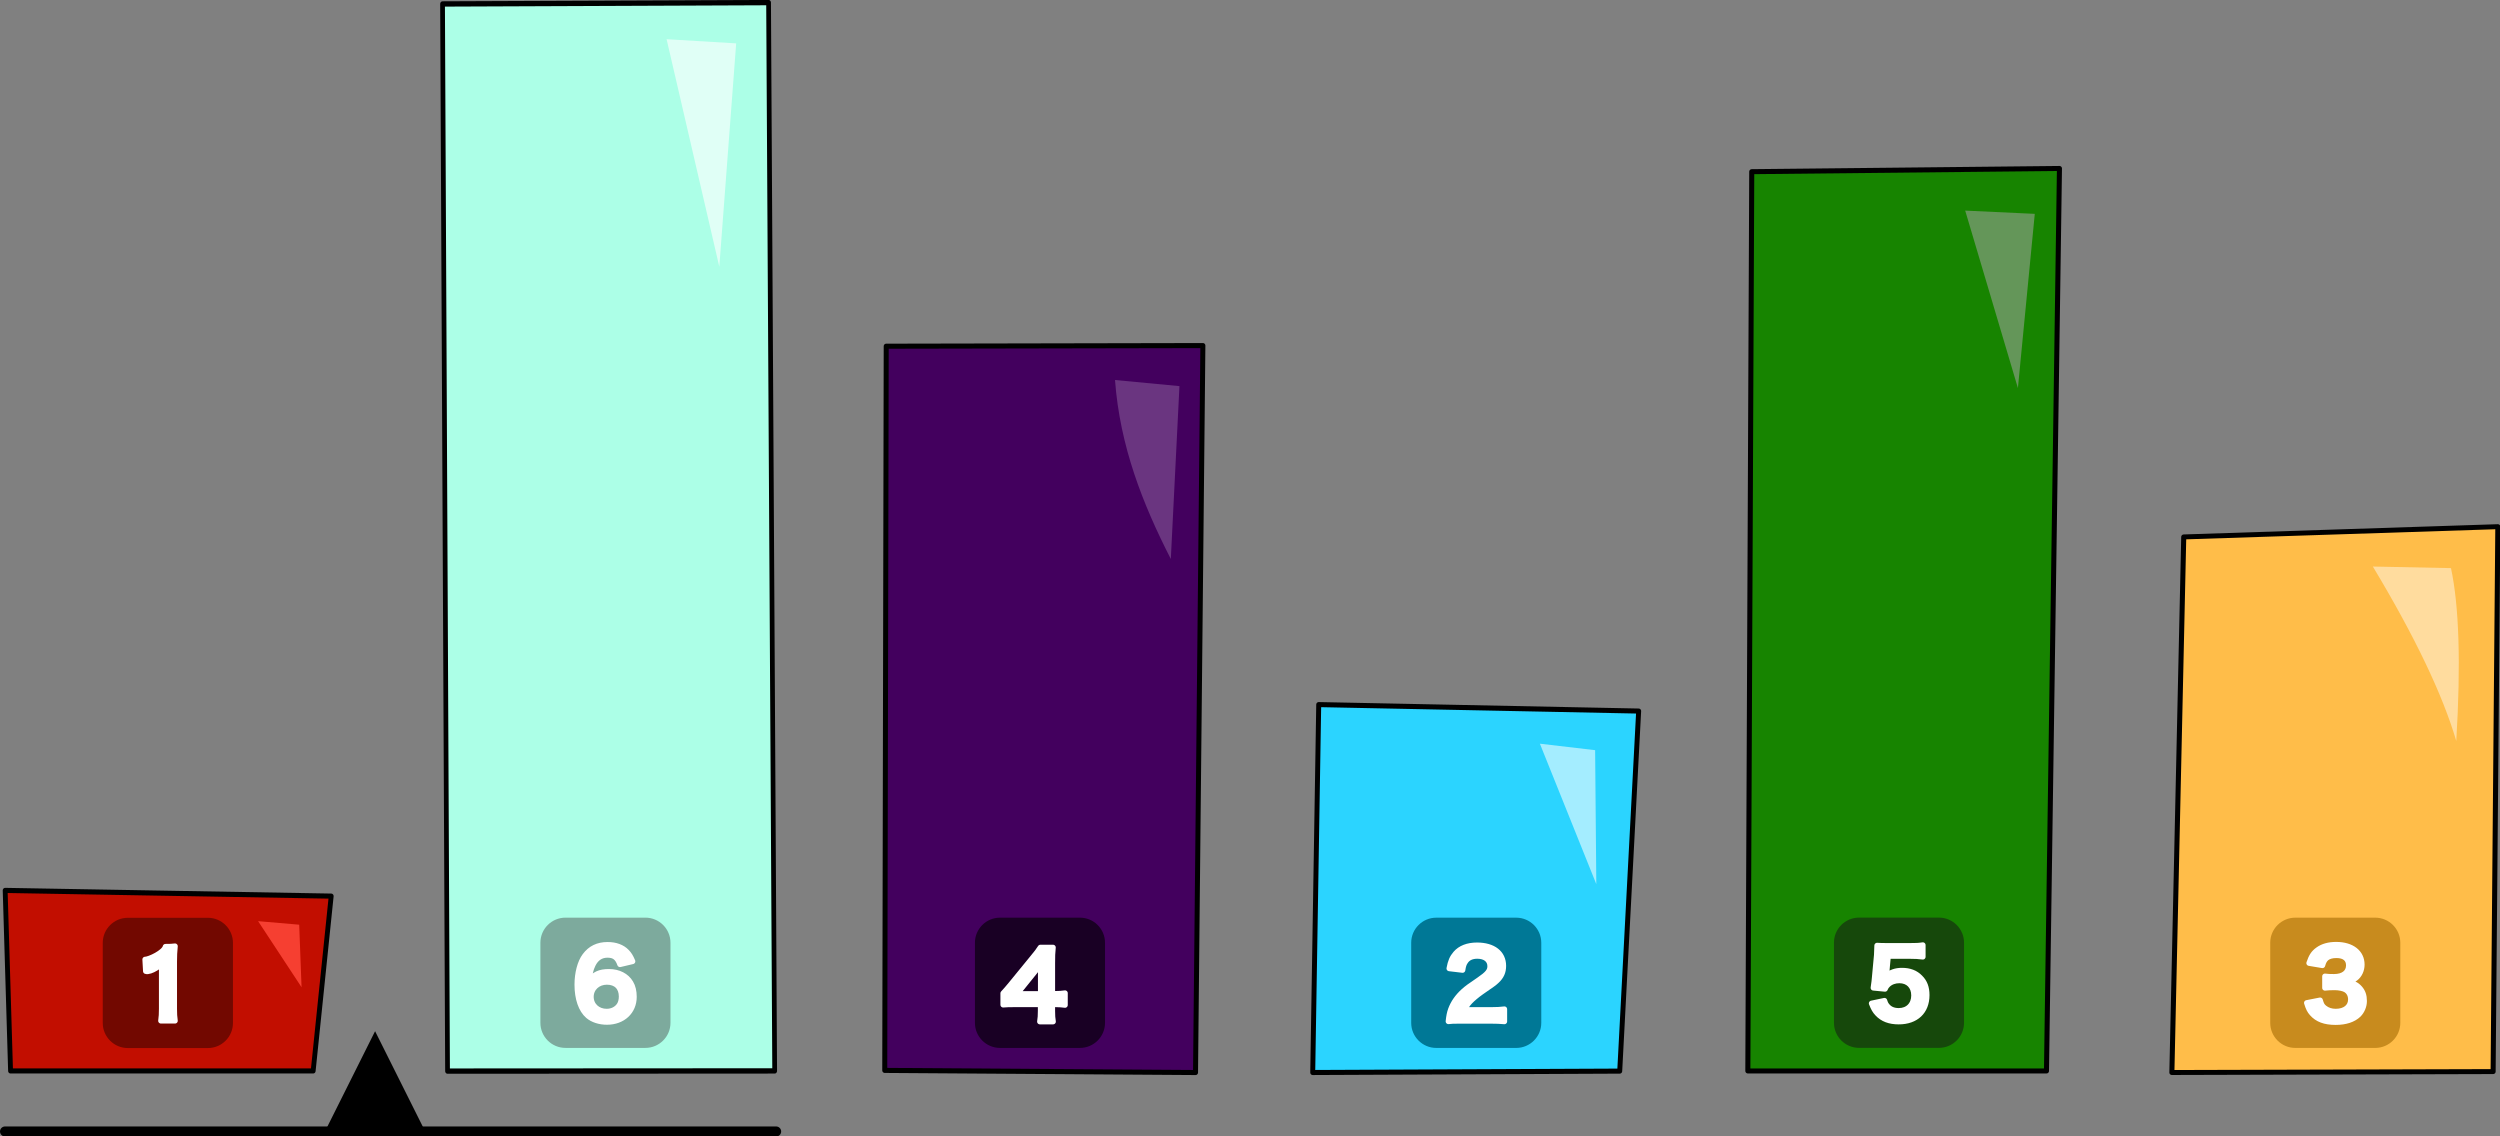 <?xml version="1.0" encoding="UTF-8"?>
<svg id="svg37" width="498.62" height="226.67" style="clip-rule:evenodd;fill-rule:evenodd;stroke-linecap:round;stroke-linejoin:round;stroke-miterlimit:1.5" version="1.1" viewBox="0 0 498.62 226.67" xml:space="preserve" xmlns="http://www.w3.org/2000/svg">
    <rect x="0" y="0" width="498.62" height="226.67" fill="#808080" stroke="none"/>
    <g id="g37" transform="translate(-71.499 -414.84)">
        <g id="g6">
            <g id="g1" transform="matrix(.952 0 0 1 -71.652 127.34)">
                <path id="path1" d="m151.45 465.09 1.131 36.006h63.397l3.776-34.867z" style="fill:#c20e00;stroke-width:1.02px;stroke:#000"/>
            </g>
            <g id="g4" transform="matrix(.58 0 0 .58 -8.576 228.8)">
                <g id="g2" transform="matrix(1.001 0 0 1 -140.88 79.232)">
                    <path id="path2" d="m358.69 565.76v27.539c0 4.761-3.86 8.627-8.615 8.627h-27.5c-4.755 0-8.615-3.866-8.615-8.627v-27.539c0-4.761 3.86-8.627 8.615-8.627h27.5c4.755 0 8.615 3.866 8.615 8.627z" style="fill:#720800"/>
                </g>
                <g id="g3" transform="matrix(2.669 0 0 2.669 -209.93 -898.17)">
                    <path id="path3" d="m152.93 588.22c-0.072-0.492-0.096-0.924-0.096-1.56v-6.072c0-0.72 0.024-1.272 0.096-1.98-0.432 0.048-0.612 0.06-1.224 0.06-0.174 0.748-2.086 1.653-2.624 1.651l0.084 1.509c0.575 0.214 2.201-0.861 2.048-1.167v5.999c0 0.624-0.024 1.092-0.096 1.56z" style="fill-rule:nonzero;fill:#fff;stroke-linecap:butt;stroke-miterlimit:2;stroke-width:.71px;stroke:#fff"/>
                </g>
            </g>
            <g id="g5" transform="translate(1.653 2.845)">
                <path id="path4" d="m129.99 608.9-0.47-12.476-8.197-0.706z" style="fill:#f63f31"/>
            </g>
        </g>
        <g id="g11" transform="translate(159.54)">
            <g id="g7" transform="matrix(.979 0 0 1 -88.034 125.99)">
                <path id="path6" d="m268.65 429.38-1.218 73.38 62.541-0.279 3.858-71.813z" style="fill:#2bd4ff;stroke-width:1.01px;stroke:#000"/>
            </g>
            <g id="g10" transform="matrix(.58 0 0 .58 42.174 271.42)">
                <g id="g8" transform="translate(-53.19 5.708)">
                    <path id="path7" d="m358.69 565.76v27.539c0 4.761-3.866 8.627-8.627 8.627h-27.476c-4.761 0-8.627-3.866-8.627-8.627v-27.539c0-4.761 3.866-8.627 8.627-8.627h27.476c4.761 0 8.627 3.866 8.627 8.627z" style="fill:#007896"/>
                </g>
                <g id="g9" transform="matrix(2.669 0 0 2.669 -144.8 -971.62)">
                    <path id="path8" d="m162.15 588.22c0.768 0 1.248 0.024 1.812 0.072v-1.584c-0.396 0.06-0.996 0.096-1.752 0.096h-3.36c0.18-0.456 0.324-0.696 0.684-1.08 0.3-0.324 0.9-0.828 1.428-1.2 1.56-1.068 1.68-1.164 2.016-1.476 0.588-0.552 0.852-1.128 0.852-1.92 0-1.644-1.296-2.652-3.396-2.652-1.2 0-2.148 0.372-2.748 1.068-0.444 0.516-0.66 1.008-0.828 1.92l1.716 0.204c0.084-0.552 0.168-0.816 0.372-1.104 0.3-0.468 0.828-0.708 1.524-0.708 1.02 0 1.656 0.504 1.656 1.32 0 0.612-0.336 1.008-1.44 1.764-1.2 0.804-1.56 1.08-1.98 1.452-0.78 0.708-1.32 1.476-1.644 2.352-0.156 0.432-0.24 0.852-0.312 1.536 0.42-0.048 0.612-0.06 1.548-0.06z" style="fill-rule:nonzero;fill:#fff;stroke-linecap:butt;stroke-miterlimit:2;stroke-width:.71px;stroke:#fff"/>
                </g>
            </g>
            <path id="path10" d="m230.34 591.18-0.235-26.72-11.018-1.292z" style="fill:#a4edff"/>
        </g>
        <g id="g17" transform="translate(243.21)">
            <g id="g12" transform="matrix(1.018 0 0 1 -99.996 125.99)">
                <path id="path11" d="m355.07 502.76 2.324-106.82 61.538-2.044-0.924 108.68z" style="fill:#ffbd49;stroke-width:.99px;stroke:#000"/>
            </g>
            <g id="g15" transform="matrix(.58 0 0 .58 100.03 273.83)">
                <g id="g13" transform="translate(-1.801 1.551)">
                    <path id="path12" d="m358.69 565.76v27.539c0 4.761-3.866 8.627-8.627 8.627h-27.476c-4.761 0-8.627-3.866-8.627-8.627v-27.539c0-4.761 3.866-8.627 8.627-8.627h27.476c4.761 0 8.627 3.866 8.627 8.627z" style="fill:#c88b1e"/>
                </g>
                <g id="g14" transform="matrix(2.669 0 0 2.669 -116.03 -975.94)">
                    <path id="path13" d="m165.14 585.96c0.216 0.696 0.372 1.008 0.672 1.344 0.684 0.78 1.644 1.14 3.048 1.14 1.284 0 2.292-0.336 2.952-0.972 0.444-0.444 0.72-1.104 0.72-1.752 0-0.708-0.18-1.212-0.576-1.656-0.42-0.468-0.864-0.672-1.716-0.804 0.636-0.168 0.9-0.264 1.164-0.468 0.516-0.384 0.828-1.044 0.828-1.764 0-1.56-1.296-2.568-3.3-2.568-0.96 0-1.74 0.216-2.352 0.66-0.564 0.408-0.84 0.828-1.14 1.716l1.716 0.288c0.144-0.492 0.264-0.696 0.504-0.924 0.288-0.24 0.72-0.372 1.308-0.372 1.02 0 1.584 0.468 1.584 1.296 0 0.924-0.708 1.476-1.908 1.476-0.516 0-0.78-0.012-1.164-0.06v1.488c0.408-0.048 0.756-0.06 1.284-0.06s1.092 0.12 1.38 0.288c0.432 0.252 0.672 0.708 0.672 1.26 0 0.948-0.756 1.56-1.944 1.56-0.576 0-1.056-0.156-1.452-0.468-0.3-0.24-0.408-0.432-0.564-0.984z" style="fill-rule:nonzero;fill:#fff;stroke-linecap:butt;stroke-miterlimit:2;stroke-width:.71px;stroke:#fff"/>
                </g>
            </g>
            <g id="g16" transform="matrix(.979 -.204 .16 .764 -333.78 325.3)">
                <path id="path15" d="m580.31 420.05 15.184 4.466c0.036 9.883-1.942 24.315-6.033 43.52-0.755-12.129-3.73-27.998-9.151-47.986z" style="fill:#ffdc9e"/>
            </g>
        </g>
        <g id="g23" transform="translate(-117.3)">
            <g id="g18" transform="matrix(.988 0 0 1 -88.04 125.99)">
                <path id="path17" d="m459.1 357.9-0.292 144.44 62.736 0.424 1.484-144.99z" style="fill:#43005e;stroke-width:1.01px;stroke:#000"/>
            </g>
            <g id="g21" transform="matrix(.58 0 0 .58 172.39 276.24)">
                <g id="g19" transform="translate(49.589 -2.607)">
                    <path id="path18" d="m358.69 565.76v27.539c0 4.761-3.866 8.627-8.627 8.627h-27.476c-4.761 0-8.627-3.866-8.627-8.627v-27.539c0-4.761 3.866-8.627 8.627-8.627h27.476c4.761 0 8.627 3.866 8.627 8.627z" style="fill:#190024"/>
                </g>
                <g id="g20" transform="matrix(2.669 0 0 2.669 -89.74 -979.69)">
                    <path id="path19" d="m181.44 584.55c-0.444 0.06-0.732 0.084-1.212 0.084h-0.42v-3.936c0-0.912 0.012-1.332 0.084-2.028h-1.62c-0.276 0.432-0.468 0.684-0.996 1.32l-2.844 3.48c-0.42 0.504-0.552 0.66-0.96 1.104v1.476c0.408-0.036 0.792-0.048 1.5-0.048h3.324v0.828c0 0.6-0.024 0.972-0.096 1.392h1.704c-0.072-0.444-0.096-0.756-0.096-1.368v-0.852h0.432c0.504 0.012 0.756 0.024 1.2 0.084zm-3.132 0.096h-3.06l2.304-2.856c0.432-0.528 0.576-0.72 0.816-1.068-0.048 0.492-0.06 0.876-0.06 1.44z" style="fill-rule:nonzero;fill:#fff;stroke-linecap:butt;stroke-miterlimit:2;stroke-width:.71px;stroke:#fff"/>
                </g>
            </g>
            <g id="g22" transform="matrix(.998 .057 -.044 .779 -148.01 128.38)">
                <path id="path21" d="m578.95 422.66 12.906 0.621 0.225 44.242c-6.225-13.641-11.407-28.023-13.131-44.863z" style="fill:#6a3580"/>
            </g>
        </g>
        <g id="g29" transform="translate(-32.826)">
            <g id="g24" transform="matrix(1.008 0 0 1 -98.284 125.99)">
                <path id="path23" d="m547.61 323.09-0.772 179.36h59.09l2.566-180z" style="fill:#178400;stroke-width:1px;stroke:#000"/>
            </g>
            <g id="g27" transform="matrix(.58 0 0 .58 229.44 278.64)">
                <g id="g25" transform="translate(100.98 -6.765)">
                    <path id="path24" d="m358.69 565.76v27.539c0 4.761-3.866 8.627-8.627 8.627h-27.476c-4.761 0-8.627-3.866-8.627-8.627v-27.539c0-4.761 3.866-8.627 8.627-8.627h27.476c4.761 0 8.627 3.866 8.627 8.627z" style="fill:#16480b"/>
                </g>
                <g id="g26" transform="matrix(2.669 0 0 2.669 -59.047 -984.41)">
                    <path id="path25" d="m182.44 586.09c0.264 0.672 0.432 0.96 0.756 1.308 0.66 0.708 1.548 1.044 2.736 1.044 2.232 0 3.612-1.308 3.612-3.42 0-0.96-0.264-1.68-0.852-2.256-0.588-0.612-1.368-0.9-2.34-0.9-0.828 0-1.464 0.228-2.052 0.732 0.036-0.24 0.06-0.408 0.072-0.504l0.192-2.1h2.82c0.66 0 1.128 0.024 1.656 0.096v-1.512c-0.54 0.084-0.84 0.096-1.668 0.096h-2.952c-0.636 0-0.912-0.012-1.272-0.036-0.012 0.6-0.036 1.008-0.048 1.224l-0.276 2.976c-0.024 0.336-0.036 0.396-0.156 1.248l1.5 0.144c0.108-0.264 0.192-0.372 0.36-0.54 0.372-0.36 0.9-0.552 1.488-0.552 1.14 0 1.884 0.756 1.884 1.932 0 1.188-0.78 1.98-1.968 1.98-0.636 0-1.14-0.204-1.476-0.612-0.168-0.192-0.252-0.348-0.36-0.696z" style="fill-rule:nonzero;fill:#fff;stroke-linecap:butt;stroke-miterlimit:2;stroke-width:.71px;stroke:#fff"/>
                </g>
            </g>
            <g id="g28" transform="matrix(1 0 0 .78 -82.671 127.17)">
                <path id="path27" d="m578.95 422.66 13.878 0.831-3.365 44.546z" style="fill:#649659"/>
            </g>
        </g>
        <g id="g34" transform="translate(-374.5)">
            <g id="g30" transform="matrix(.893 0 0 1 -26.271 125.99)">
                <path id="path29" d="m627.7 289.64 1.115 212.84 73.063-0.04-1.36-213.07z" style="fill:#acffe7;stroke-width:1.06px;stroke:#000"/>
            </g>
            <g id="g33" transform="matrix(.58 0 0 .58 283.31 281.06)">
                <g id="g31" transform="translate(152.37 -10.923)">
                    <path id="path30" d="m358.69 565.76v27.539c0 4.761-3.866 8.627-8.627 8.627h-27.476c-4.761 0-8.627-3.866-8.627-8.627v-27.539c0-4.761 3.866-8.627 8.627-8.627h27.476c4.761 0 8.627 3.866 8.627 8.627z" style="fill:#7daa9d"/>
                </g>
                <g id="g32" transform="matrix(2.669 0 0 2.669 -30.57 -988.46)">
                    <path id="path31" d="m198.05 580.63c-0.264-0.624-0.444-0.9-0.756-1.224-0.576-0.6-1.428-0.912-2.46-0.912-1.26 0-2.22 0.468-2.928 1.428-0.612 0.816-0.984 2.232-0.984 3.708 0 1.812 0.504 3.252 1.392 4.02 0.588 0.504 1.476 0.792 2.436 0.792 2.04 0 3.48-1.344 3.48-3.24 0-0.708-0.144-1.332-0.432-1.8-0.528-0.9-1.56-1.428-2.784-1.428-1.212 0-1.92 0.324-2.568 1.2 0.06-0.924 0.192-1.5 0.492-2.124 0.408-0.828 1.032-1.248 1.884-1.248s1.296 0.336 1.608 1.212zm-3.312 2.652c1.188 0 1.896 0.696 1.896 1.884 0 0.42-0.096 0.816-0.276 1.092-0.336 0.528-0.948 0.84-1.644 0.84-1.176 0-2.028-0.804-2.028-1.896 0-1.104 0.876-1.92 2.052-1.92z" style="fill-rule:nonzero;fill:#fff;stroke-linecap:butt;stroke-miterlimit:2;stroke-width:.71px;stroke:#fff"/>
                </g>
            </g>
            <path id="path33" d="m578.95 422.66 13.878 0.831-3.365 44.546z" style="fill:#e0fff6"/>
        </g>
        <g id="g36" transform="translate(-93.557 1.459)">
            
            
        </g>
    </g>
<path id="path34" d="m74.81 205.67 10 20h-20z" style="clip-rule:evenodd;fill-rule:nonzero;stroke-linecap:round;stroke-linejoin:round;stroke-miterlimit:1.5"/><path id="path35" d="m1 225.67h153.8" style="clip-rule:evenodd;fill:none;stroke-linecap:round;stroke-linejoin:round;stroke-miterlimit:1.5;stroke-width:2px;stroke:#000"/></svg>
